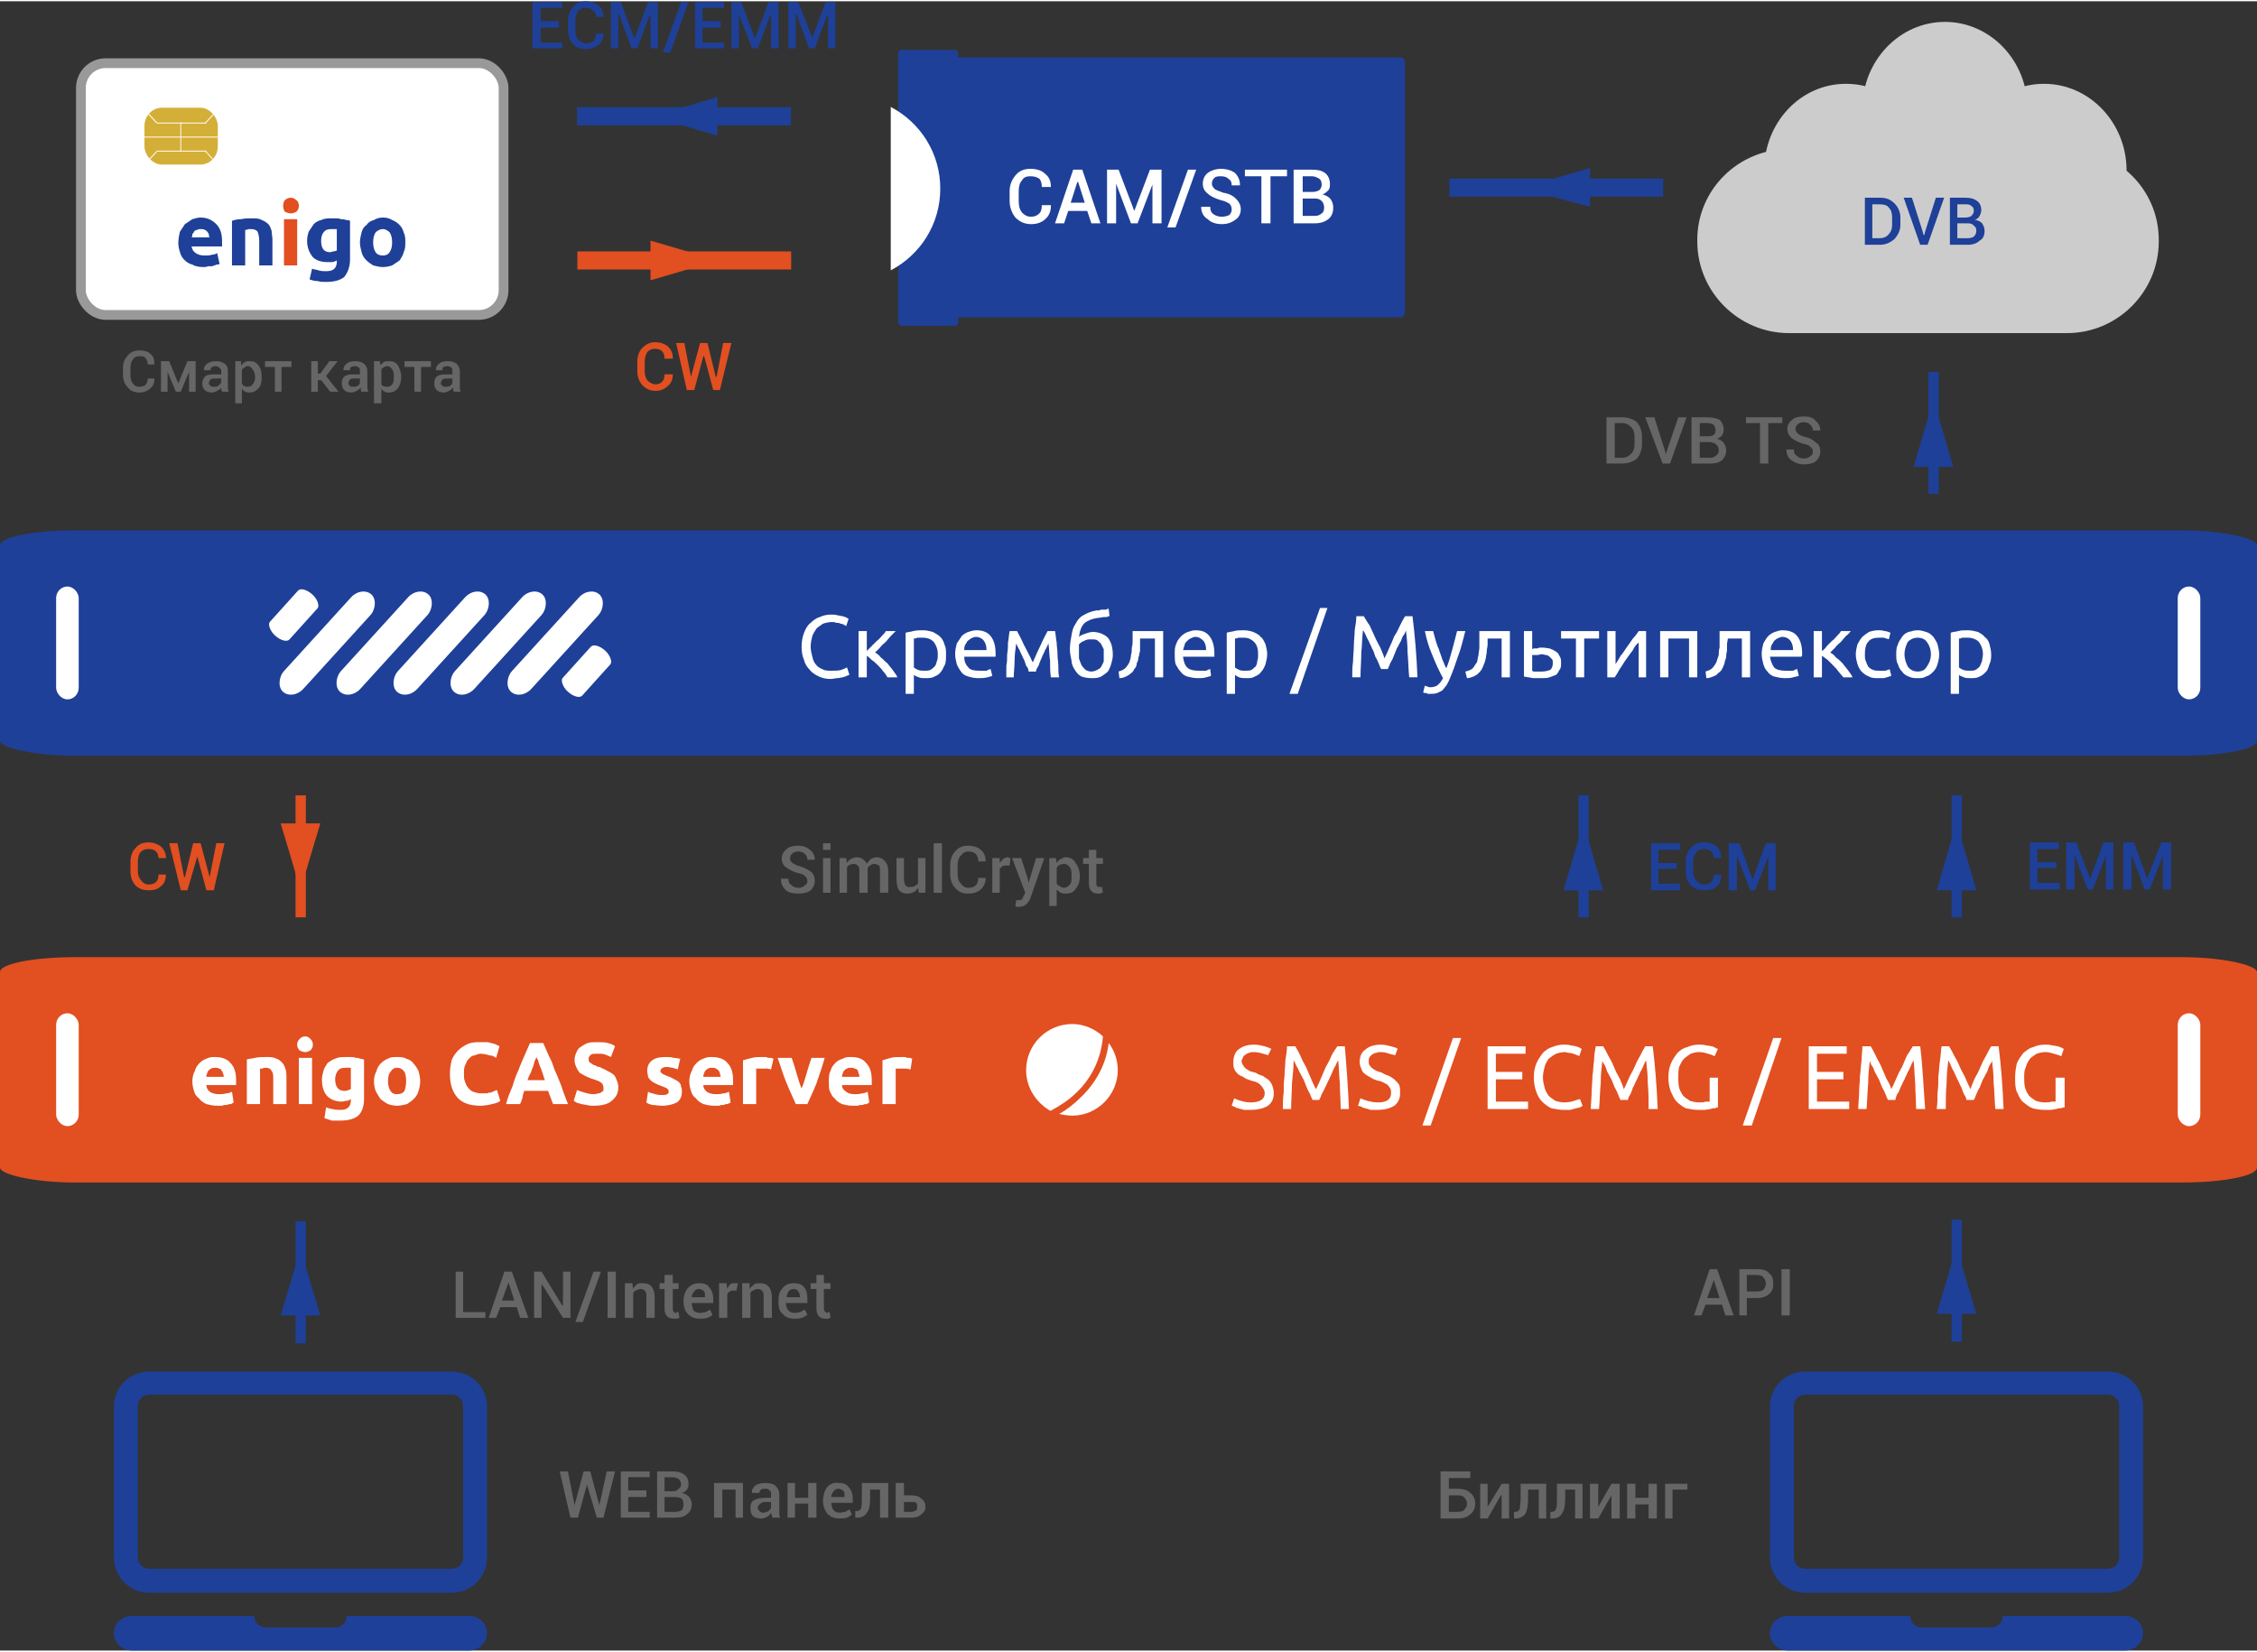<?xml version="1.0" encoding="UTF-8"?>
<!DOCTYPE svg PUBLIC "-//W3C//DTD SVG 1.1//EN" "http://www.w3.org/Graphics/SVG/1.1/DTD/svg11.dtd">
<!-- Creator: CorelDRAW X6 -->
<svg xmlns="http://www.w3.org/2000/svg" xml:space="preserve" width="470px" height="344px" version="1.1" style="shape-rendering:geometricPrecision; text-rendering:geometricPrecision; image-rendering:optimizeQuality; fill-rule:evenodd; clip-rule:evenodd"
viewBox="0 0 2734 1998"
 xmlns:xlink="http://www.w3.org/1999/xlink">
 <rect x="0" y="0" width="2734" height="1998" fill="#333333" stroke="none"/>
 <defs>
  <style type="text/css">
   <![CDATA[
    .str0 {stroke:#999999;stroke-width:11.81}
    .fil0 {fill:#1E4098}
    .fil8 {fill:#CCCCCC}
    .fil7 {fill:#D4AF37}
    .fil1 {fill:#E24F21}
    .fil4 {fill:white}
    .fil6 {fill:#1E4098;fill-rule:nonzero}
    .fil2 {fill:#666666;fill-rule:nonzero}
    .fil5 {fill:#E24F21;fill-rule:nonzero}
    .fil3 {fill:white;fill-rule:nonzero}
   ]]>
  </style>
 </defs>
 <g id="Слой_x0020_1">
  <g id="_376005072">
   <g>
    <polygon class="fil0" points="2370,1509 2382,1550 2394,1590 2370,1590 2346,1590 2358,1550 "/>
    <rect class="fil0" x="2364" y="1476" width="12.512" height="147.784"/>
   </g>
   <g>
    <polygon class="fil0" points="364,1511 376,1552 388,1592 364,1592 340,1592 352,1552 "/>
    <rect class="fil0" x="358" y="1478" width="12.512" height="147.784"/>
   </g>
   <g>
    <polygon class="fil0" points="2342,483 2354,523 2366,564 2342,564 2318,564 2330,523 "/>
    <rect class="fil0" x="2336" y="449" width="12.512" height="147.784"/>
   </g>
   <g>
    <polygon class="fil0" points="1845,226 1885,214 1926,202 1926,226 1926,249 1885,238 "/>
    <rect class="fil0" transform="matrix(-3.47981E-014 0.438 -0.259 -2.05506E-014 2014.67 214.827)" width="49.995" height="999.915"/>
   </g>
   <g>
    <polygon class="fil0" points="788,139 829,128 869,116 869,139 869,163 829,151 "/>
    <rect class="fil0" transform="matrix(-3.47981E-014 0.438 -0.259 -2.05506E-014 958.019 128.414)" width="49.995" height="999.915"/>
   </g>
   <g>
    <polygon class="fil1" points="869,314 829,326 788,338 788,314 788,290 829,302 "/>
    <rect class="fil1" transform="matrix(5.79974E-014 -0.438 0.259 3.42507E-014 699.397 324.962)" width="49.995" height="999.915"/>
   </g>
   <g>
    <polygon class="fil0" points="2370,996 2382,1036 2394,1077 2370,1077 2346,1077 2358,1036 "/>
    <rect class="fil0" x="2364" y="962" width="12.512" height="147.784"/>
   </g>
   <g>
    <polygon class="fil0" points="1918,996 1930,1036 1942,1077 1918,1077 1894,1077 1906,1036 "/>
    <rect class="fil0" x="1912" y="962" width="12.512" height="147.784"/>
   </g>
   <g>
    <polygon class="fil1" points="364,1077 352,1036 340,996 364,996 388,996 376,1036 "/>
    <rect class="fil1" x="358" y="962" width="12.512" height="147.784"/>
   </g>
   <path class="fil2" d="M2086 1579l-20 0 -5 13 -9 0 19 -56 9 0 20 56 -10 0 -4 -13zm-18 -8l15 0 -7 -22 0 0 -8 22z"/>
   <path id="1" class="fil2" d="M2116 1571l0 21 -9 0 0 -56 21 0c7,0 12,1 15,5 4,3 5,7 5,12 0,6 -1,10 -5,13 -3,3 -8,5 -15,5l-12 0zm0 -8l12 0c4,0 7,-1 8,-2 2,-2 3,-5 3,-8 0,-2 -1,-5 -3,-7 -1,-2 -4,-3 -8,-3l-12 0 0 20z"/>
   <polygon id="2" class="fil2" points="2168,1592 2158,1592 2158,1536 2168,1536 "/>
   <polygon class="fil2" points="561,1588 588,1588 588,1595 552,1595 552,1539 561,1539 "/>
   <path id="1" class="fil2" d="M626 1582l-20 0 -5 13 -9 0 19 -56 9 0 20 56 -10 0 -4 -13zm-18 -8l15 0 -7 -22 0 0 -8 22z"/>
   <polygon id="2" class="fil2" points="691,1595 682,1595 657,1555 656,1555 656,1595 647,1595 647,1539 656,1539 681,1580 682,1580 682,1539 691,1539 "/>
   <polygon id="3" class="fil2" points="706,1600 697,1600 719,1539 728,1539 "/>
   <polygon id="4" class="fil2" points="746,1595 736,1595 736,1539 746,1539 "/>
   <path id="5" class="fil2" d="M766 1553l1 7c1,-3 3,-4 5,-6 2,-1 4,-1 7,-1 4,0 8,1 10,4 2,2 4,7 4,12l0 26 -10 0 0 -26c0,-3 0,-5 -2,-7 -1,-1 -3,-2 -5,-2 -2,0 -4,1 -6,2 -1,0 -2,1 -3,3l0 30 -10 0 0 -42 9 0z"/>
   <path id="6" class="fil2" d="M815 1543l0 10 7 0 0 7 -7 0 0 24c0,1 0,3 1,3 0,1 1,2 3,2 0,0 1,-1 1,-1 1,0 1,0 2,0l1 7c-1,0 -2,1 -3,1 -1,0 -2,0 -4,0 -3,0 -6,-1 -8,-3 -2,-2 -3,-5 -3,-9l0 -24 -6 0 0 -7 6 0 0 -10 10 0z"/>
   <path id="7" class="fil2" d="M848 1596c-7,0 -11,-2 -15,-6 -3,-3 -5,-8 -5,-15l0 -1c0,-6 2,-11 5,-15 4,-4 8,-6 14,-6 5,0 10,1 12,5 3,3 5,8 5,14l0 5 -26 0 0 0c0,4 1,6 2,9 2,2 5,3 8,3 3,0 5,-1 7,-1 2,-1 3,-2 5,-3l3 6c-1,2 -4,3 -6,4 -3,1 -6,1 -9,1zm-1 -36c-3,0 -5,1 -6,3 -2,2 -3,4 -3,7l0 0 16 0 0 -1c0,-2 0,-5 -1,-6 -2,-2 -4,-3 -6,-3z"/>
   <path id="8" class="fil2" d="M892 1562l-4 0c-1,0 -3,0 -4,1 -2,1 -2,2 -3,3l0 29 -10 0 0 -42 9 0 1 7c1,-3 2,-4 4,-6 1,-1 3,-1 6,-1 0,0 1,0 1,0 1,0 1,0 2,0l-2 9z"/>
   <path id="9" class="fil2" d="M908 1553l0 7c2,-3 4,-4 6,-6 2,-1 4,-1 7,-1 4,0 7,1 10,4 2,2 4,7 4,12l0 26 -10 0 0 -26c0,-3 0,-5 -2,-7 -1,-1 -3,-2 -5,-2 -3,0 -4,1 -6,2 -1,0 -2,1 -3,3l0 30 -10 0 0 -42 9 0z"/>
   <path id="10" class="fil2" d="M962 1596c-6,0 -11,-2 -14,-6 -4,-3 -5,-8 -5,-15l0 -1c0,-6 1,-11 5,-15 3,-4 8,-6 13,-6 6,0 10,1 13,5 3,3 4,8 4,14l0 5 -26 0 0 0c0,4 1,6 3,9 2,2 4,3 8,3 2,0 5,-1 6,-1 2,-1 4,-2 6,-3l3 6c-2,2 -4,3 -7,4 -2,1 -5,1 -9,1zm-1 -36c-2,0 -4,1 -6,3 -1,2 -2,4 -2,7l0 0 16 0 0 -1c0,-2 -1,-5 -2,-6 -1,-2 -3,-3 -6,-3z"/>
   <path id="11" class="fil2" d="M998 1543l0 10 8 0 0 7 -8 0 0 24c0,1 1,3 1,3 1,1 2,2 3,2 1,0 1,-1 2,-1 0,0 1,0 1,0l1 7c-1,0 -2,1 -3,1 -1,0 -2,0 -3,0 -4,0 -6,-1 -8,-3 -2,-2 -3,-5 -3,-9l0 -24 -7 0 0 -7 7 0 0 -10 9 0z"/>
   <path class="fil2" d="M187 457l0 0c0,5 -1,9 -5,12 -3,3 -8,5 -13,5 -6,0 -11,-2 -14,-6 -4,-4 -6,-9 -6,-15l0 -9c0,-6 2,-11 6,-15 3,-4 8,-6 14,-6 5,0 10,1 13,4 4,3 5,7 5,13l0 0 -8 0c0,-3 -1,-6 -3,-8 -1,-2 -4,-2 -7,-2 -4,0 -6,1 -8,4 -2,2 -3,6 -3,10l0 9c0,4 1,8 3,10 2,3 4,4 8,4 3,0 6,-1 7,-2 2,-2 3,-5 3,-8l8 0z"/>
   <polygon id="1" class="fil2" points="216,463 216,463 227,436 237,436 237,473 229,473 229,449 229,449 219,473 213,473 203,449 203,449 203,473 195,473 195,436 205,436 "/>
   <path id="2" class="fil2" d="M269 473c0,-1 -1,-2 -1,-3 0,0 0,-1 0,-2 -1,2 -3,3 -5,4 -2,1 -4,2 -6,2 -4,0 -7,-1 -9,-3 -2,-2 -3,-5 -3,-8 0,-4 2,-7 4,-9 3,-2 7,-2 12,-2l7 0 0 -4c0,-2 -1,-3 -2,-4 -1,-1 -3,-2 -5,-2 -2,0 -3,1 -4,1 -2,1 -2,3 -2,4l-8 0 0 0c0,-3 1,-6 4,-8 3,-2 6,-3 11,-3 4,0 7,1 10,3 3,2 4,5 4,9l0 17c0,1 0,3 0,4 0,1 1,3 1,4l-8 0zm-10 -6c2,0 4,0 5,-1 2,-1 3,-3 4,-4l0 -5 -7 0c-2,0 -4,0 -6,1 -1,2 -2,3 -2,5 0,1 1,2 2,3 1,1 2,1 4,1z"/>
   <path id="3" class="fil2" d="M317 456c0,5 -1,10 -4,13 -3,3 -6,5 -10,5 -3,0 -4,0 -6,-1 -2,-1 -3,-2 -4,-4l0 18 -8 0 0 -51 7 0 0 5c2,-2 3,-3 5,-4 1,-1 3,-1 5,-1 5,0 8,1 11,5 3,4 4,8 4,14l0 1zm-8 -1c0,-3 -1,-7 -3,-9 -1,-2 -3,-4 -6,-4 -2,0 -3,1 -4,2 -1,0 -2,1 -3,3l0 16c1,2 2,3 3,3 1,1 2,1 4,1 3,0 5,-1 6,-3 2,-2 3,-5 3,-8l0 -1z"/>
   <polygon id="4" class="fil2" points="353,443 341,443 341,473 333,473 333,443 321,443 321,436 353,436 "/>
   <polygon id="5" class="fil2" points="389,459 385,459 385,473 377,473 377,436 385,436 385,451 388,451 399,436 409,436 395,454 410,473 400,473 "/>
   <path id="6" class="fil2" d="M438 473c-1,-1 -1,-2 -1,-3 0,0 0,-1 0,-2 -2,2 -3,3 -5,4 -2,1 -4,2 -6,2 -4,0 -7,-1 -9,-3 -2,-2 -3,-5 -3,-8 0,-4 1,-7 4,-9 3,-2 7,-2 12,-2l6 0 0 -4c0,-2 0,-3 -1,-4 -1,-1 -3,-2 -5,-2 -2,0 -4,1 -5,1 -1,1 -1,3 -1,4l-8 0 0 0c0,-3 1,-6 4,-8 2,-2 6,-3 10,-3 5,0 8,1 11,3 2,2 4,5 4,9l0 17c0,1 0,3 0,4 0,1 1,3 1,4l-8 0zm-10 -6c2,0 3,0 5,-1 2,-1 3,-3 3,-4l0 -5 -6 0c-3,0 -4,0 -6,1 -1,2 -2,3 -2,5 0,1 1,2 2,3 0,1 2,1 4,1z"/>
   <path id="7" class="fil2" d="M486 456c0,5 -2,10 -4,13 -3,3 -6,5 -11,5 -2,0 -4,0 -5,-1 -2,-1 -3,-2 -4,-4l0 18 -9 0 0 -51 7 0 1 5c1,-2 3,-3 4,-4 2,-1 4,-1 6,-1 5,0 8,1 11,5 2,4 4,8 4,14l0 1zm-9 -1c0,-3 0,-7 -2,-9 -1,-2 -3,-4 -6,-4 -2,0 -3,1 -5,2 -1,0 -2,1 -2,3l0 16c0,2 1,3 2,3 2,1 3,1 5,1 3,0 5,-1 6,-3 2,-2 2,-5 2,-8l0 -1z"/>
   <polygon id="8" class="fil2" points="522,443 510,443 510,473 502,473 502,443 490,443 490,436 522,436 "/>
   <path id="9" class="fil2" d="M550 473c-1,-1 -1,-2 -1,-3 0,0 0,-1 0,-2 -2,2 -3,3 -5,4 -2,1 -4,2 -6,2 -4,0 -7,-1 -9,-3 -2,-2 -3,-5 -3,-8 0,-4 1,-7 4,-9 3,-2 7,-2 12,-2l6 0 0 -4c0,-2 0,-3 -1,-4 -1,-1 -3,-2 -5,-2 -2,0 -3,1 -5,1 -1,1 -1,3 -1,4l-8 0 0 0c0,-3 1,-6 4,-8 2,-2 6,-3 10,-3 5,0 8,1 11,3 2,2 4,5 4,9l0 17c0,1 0,3 0,4 0,1 1,3 1,4l-8 0zm-10 -6c2,0 3,0 5,-1 2,-1 3,-3 3,-4l0 -5 -6 0c-2,0 -4,0 -6,1 -1,2 -2,3 -2,5 0,1 1,2 2,3 1,1 2,1 4,1z"/>
   <rect class="fil1" y="1158" width="2734" height="273" rx="91" ry="18"/>
   <path class="fil3" d="M233 1309c0,-5 1,-10 3,-13 1,-4 3,-7 6,-10 2,-2 5,-4 8,-5 4,-2 7,-2 10,-2 8,0 15,2 19,7 5,5 7,12 7,21 0,1 0,2 0,4 0,1 0,2 0,2l-36 0c0,4 2,6 4,8 3,2 7,3 11,3 3,0 6,0 9,-1 3,0 5,-1 7,-2l2 13c-1,1 -2,1 -3,2 -2,0 -3,0 -5,1 -2,0 -4,0 -6,1 -2,0 -4,0 -6,0 -5,0 -9,-1 -13,-2 -4,-2 -7,-4 -9,-7 -3,-2 -5,-5 -6,-9 -1,-3 -2,-7 -2,-11zm38 -6c0,-2 0,-3 -1,-4 0,-2 -1,-3 -2,-4 0,-1 -1,-2 -3,-2 -1,-1 -2,-1 -4,-1 -2,0 -4,0 -5,1 -1,0 -2,1 -3,2 -1,1 -2,2 -2,4 -1,1 -1,2 -1,4l21 0z"/>
   <path id="1" class="fil3" d="M299 1282c2,-1 6,-1 10,-2 4,-1 9,-1 14,-1 4,0 8,0 12,2 3,1 5,3 7,5 2,2 3,5 4,8 1,3 1,7 1,11l0 31 -16 0 0 -29c0,-6 0,-9 -2,-11 -1,-3 -4,-4 -7,-4 -2,0 -3,0 -4,1 -1,0 -2,0 -3,0l0 43 -16 0 0 -54z"/>
   <path id="2" class="fil3" d="M378 1336l-16 0 0 -56 16 0 0 56zm1 -72c0,3 -1,5 -3,7 -2,1 -4,2 -6,2 -3,0 -5,-1 -7,-2 -2,-2 -3,-4 -3,-7 0,-3 1,-5 3,-7 2,-2 4,-3 7,-3 2,0 4,1 6,3 2,2 3,4 3,7z"/>
   <path id="3" class="fil3" d="M406 1306c0,9 4,14 11,14 2,0 3,0 5,-1 1,0 2,-1 3,-1l0 -26c-1,0 -2,0 -3,0 -1,0 -2,0 -3,0 -5,0 -8,1 -10,4 -2,3 -3,6 -3,10zm35 23c0,9 -2,16 -7,21 -5,4 -12,6 -22,6 -3,0 -6,0 -10,0 -3,-1 -6,-2 -9,-3l2 -13c3,1 6,2 8,2 3,1 6,1 10,1 4,0 7,-1 9,-3 2,-2 3,-5 3,-8l0 -2c-2,1 -3,2 -5,2 -2,0 -4,1 -6,1 -8,0 -14,-3 -18,-7 -4,-5 -6,-11 -6,-20 0,-4 1,-7 2,-11 1,-3 3,-6 5,-9 3,-2 6,-4 9,-5 4,-2 8,-2 13,-2 1,0 3,0 5,0 3,0 5,0 7,1 2,0 3,0 5,1 2,0 4,1 5,1l0 47z"/>
   <path id="4" class="fil3" d="M509 1308c0,5 -1,9 -2,12 -1,4 -3,7 -6,10 -2,2 -5,4 -8,6 -4,1 -8,2 -12,2 -4,0 -8,-1 -11,-2 -4,-2 -6,-4 -9,-6 -2,-3 -4,-6 -6,-10 -1,-3 -2,-7 -2,-12 0,-4 1,-8 3,-12 1,-4 3,-7 5,-9 3,-3 6,-5 9,-6 3,-2 7,-2 11,-2 4,0 8,0 11,2 4,1 7,3 9,6 2,2 4,5 6,9 1,4 2,8 2,12zm-17 0c0,-5 -1,-9 -2,-11 -2,-3 -5,-5 -9,-5 -4,0 -6,2 -8,5 -2,2 -3,6 -3,11 0,5 1,9 3,12 2,3 4,4 8,4 4,0 7,-1 9,-4 1,-3 2,-7 2,-12z"/>
   <path id="5" class="fil3" d="M582 1338c-12,0 -22,-3 -28,-10 -6,-7 -9,-16 -9,-29 0,-6 1,-11 2,-16 2,-5 5,-9 8,-12 4,-4 8,-6 12,-8 5,-2 10,-2 15,-2 4,0 6,0 9,0 3,1 5,1 7,2 2,0 3,1 5,2 1,0 2,1 2,1l-4 14c-3,-2 -5,-3 -8,-3 -3,-1 -7,-2 -11,-2 -2,0 -5,1 -7,2 -3,0 -5,2 -7,4 -2,2 -3,4 -4,7 -2,3 -2,7 -2,11 0,3 0,7 1,9 1,3 2,6 4,8 1,2 4,4 6,5 3,1 6,2 10,2 3,0 5,0 7,0 2,-1 3,-1 5,-1 1,-1 3,-1 4,-2 1,0 2,-1 3,-1l4 13c-2,2 -5,3 -10,4 -4,1 -9,2 -14,2z"/>
   <path id="6" class="fil3" d="M670 1336c-1,-2 -2,-5 -3,-8 -1,-2 -2,-5 -3,-8l-29 0c-1,3 -2,6 -2,8 -1,3 -2,6 -3,8l-17 0c2,-8 5,-15 8,-22 2,-7 4,-13 7,-19 2,-6 5,-12 7,-17 2,-5 5,-11 7,-16l16 0c2,5 5,11 7,16 3,5 5,11 7,17 3,6 5,12 8,19 2,7 5,14 8,22l-18 0zm-20 -57c-1,1 -1,3 -2,4 -1,2 -1,4 -2,7 -1,2 -2,5 -3,8 -2,3 -3,6 -4,9l21 0c-1,-3 -2,-6 -3,-9 -1,-3 -2,-6 -3,-8 -1,-3 -2,-5 -2,-7 -1,-1 -2,-3 -2,-4z"/>
   <path id="7" class="fil3" d="M719 1324c3,0 5,-1 6,-1 2,0 3,-1 4,-2 1,0 2,-1 2,-2 0,-1 0,-2 0,-3 0,-2 -1,-5 -3,-6 -2,-2 -6,-3 -12,-5 -2,-1 -5,-2 -7,-3 -2,-1 -5,-3 -7,-4 -1,-2 -3,-4 -4,-7 -1,-2 -2,-5 -2,-8 0,-4 1,-7 2,-9 1,-3 3,-6 5,-7 3,-2 6,-4 9,-5 3,-1 7,-1 11,-1 5,0 10,0 13,1 4,1 7,2 9,4l-5 13c-2,-1 -4,-2 -7,-3 -2,-1 -5,-1 -9,-1 -4,0 -7,0 -8,1 -2,2 -3,3 -3,5 0,2 0,3 1,4 1,1 2,2 3,2 1,1 2,2 4,2 1,1 3,2 5,2 4,2 7,3 10,5 3,1 5,3 7,4 2,2 3,4 4,7 1,2 2,5 2,9 0,7 -3,12 -8,16 -4,4 -12,6 -22,6 -3,0 -6,0 -8,-1 -3,0 -5,-1 -7,-1 -2,-1 -4,-1 -6,-2 -1,-1 -2,-1 -3,-2l4 -13c3,1 5,2 9,3 3,1 7,2 11,2z"/>
   <path id="8" class="fil3" d="M802 1325c3,0 5,0 6,-1 2,-1 2,-2 2,-3 0,-2 -1,-3 -2,-4 -2,-1 -4,-2 -7,-3 -3,-1 -5,-2 -7,-3 -2,-1 -4,-2 -5,-3 -2,-2 -3,-3 -4,-5 0,-2 -1,-5 -1,-7 0,-6 2,-10 6,-13 4,-3 9,-4 16,-4 4,0 7,0 10,1 3,0 6,1 8,1l-3 13c-2,-1 -4,-1 -6,-2 -2,0 -5,-1 -7,-1 -5,0 -8,2 -8,5 0,0 0,1 0,1 1,1 1,1 2,2 0,0 1,1 2,1 1,1 3,1 4,2 4,1 7,3 9,4 2,1 4,2 6,4 1,1 2,3 2,5 1,2 1,4 1,6 0,6 -2,10 -6,13 -4,2 -10,4 -18,4 -5,0 -9,-1 -12,-1 -4,-1 -6,-2 -7,-3l2 -13c3,2 6,2 9,3 3,1 5,1 8,1z"/>
   <path id="9" class="fil3" d="M835 1309c0,-5 1,-10 3,-13 1,-4 3,-7 6,-10 2,-2 5,-4 8,-5 4,-2 7,-2 10,-2 8,0 15,2 19,7 5,5 7,12 7,21 0,1 0,2 0,4 0,1 0,2 0,2l-36 0c0,4 2,6 4,8 3,2 7,3 11,3 3,0 6,0 9,-1 3,0 5,-1 7,-2l2 13c-1,1 -2,1 -4,2 -1,0 -3,0 -4,1 -2,0 -4,0 -6,1 -2,0 -4,0 -6,0 -5,0 -9,-1 -13,-2 -4,-2 -7,-4 -9,-7 -3,-2 -5,-5 -6,-9 -1,-3 -2,-7 -2,-11zm38 -6c0,-2 -1,-3 -1,-4 0,-2 -1,-3 -2,-4 -1,-1 -2,-2 -3,-2 -1,-1 -3,-1 -5,-1 -1,0 -3,0 -4,1 -1,0 -2,1 -3,2 -1,1 -2,2 -2,4 -1,1 -1,2 -1,4l21 0z"/>
   <path id="10" class="fil3" d="M934 1294c-1,0 -3,-1 -5,-1 -2,0 -4,0 -6,0 -1,0 -2,0 -3,0 -2,0 -3,0 -4,0l0 43 -16 0 0 -53c3,-1 7,-2 11,-3 3,-1 8,-1 13,-1 0,0 1,0 3,0 1,0 2,0 3,1 2,0 3,0 4,0 1,0 2,1 3,1l-3 13z"/>
   <path id="11" class="fil3" d="M964 1336c-3,-7 -7,-15 -11,-25 -4,-9 -7,-20 -11,-31l17 0c1,3 2,6 3,9 1,3 2,7 3,10 1,3 2,7 3,10 1,3 2,6 3,8 1,-2 2,-5 3,-8 1,-3 2,-7 3,-10 1,-3 2,-7 3,-10 1,-3 2,-6 3,-9l16 0c-3,11 -7,22 -10,31 -4,10 -8,18 -11,25l-14 0z"/>
   <path id="12" class="fil3" d="M1004 1309c0,-5 0,-10 2,-13 1,-4 3,-7 6,-10 2,-2 5,-4 9,-5 3,-2 6,-2 10,-2 8,0 14,2 18,7 5,5 7,12 7,21 0,1 0,2 0,4 0,1 0,2 0,2l-36 0c0,4 2,6 5,8 2,2 6,3 10,3 3,0 6,0 9,-1 3,0 5,-1 7,-2l2 13c-1,1 -2,1 -3,2 -2,0 -3,0 -5,1 -2,0 -4,0 -6,1 -2,0 -4,0 -6,0 -5,0 -9,-1 -13,-2 -4,-2 -7,-4 -9,-7 -3,-2 -4,-5 -6,-9 -1,-3 -1,-7 -1,-11zm37 -6c0,-2 0,-3 -1,-4 0,-2 -1,-3 -1,-4 -1,-1 -2,-2 -4,-2 -1,-1 -2,-1 -4,-1 -2,0 -4,0 -5,1 -1,0 -2,1 -3,2 -1,1 -2,2 -2,4 -1,1 -1,2 -1,4l21 0z"/>
   <path id="13" class="fil3" d="M1103 1294c-2,0 -3,-1 -5,-1 -2,0 -4,0 -7,0 -1,0 -2,0 -3,0 -2,0 -3,0 -3,0l0 43 -16 0 0 -53c3,-1 6,-2 10,-3 4,-1 8,-1 13,-1 1,0 2,0 3,0 1,0 2,0 4,1 1,0 2,0 3,0 1,0 2,1 3,1l-2 13z"/>
   <path class="fil3" d="M1515 1334c11,0 17,-4 17,-11 0,-3 -1,-5 -2,-6 -1,-2 -2,-3 -4,-5 -1,-1 -3,-2 -5,-3 -3,-1 -5,-1 -7,-2 -3,-1 -6,-2 -8,-4 -3,-1 -5,-2 -7,-4 -1,-1 -3,-3 -4,-6 -1,-2 -1,-5 -1,-8 0,-6 2,-12 6,-15 5,-4 11,-6 19,-6 5,0 9,1 13,2 3,1 6,2 8,3l-4 8c-1,-1 -3,-1 -6,-2 -3,-1 -7,-2 -11,-2 -2,0 -4,0 -6,1 -1,0 -3,1 -4,2 -2,1 -3,2 -3,3 -1,2 -2,3 -2,5 0,2 1,4 2,5 0,1 2,3 3,4 2,1 3,2 5,3 2,1 4,1 7,2 3,2 6,3 9,4 2,2 5,3 7,5 2,2 3,4 4,6 1,3 2,6 2,10 0,6 -2,11 -7,15 -5,3 -12,5 -21,5 -3,0 -6,0 -8,0 -3,-1 -5,-1 -7,-2 -2,0 -3,-1 -5,-2 -1,0 -2,-1 -3,-1l3 -9c2,1 4,2 8,3 3,1 7,2 12,2z"/>
   <path id="1" class="fil3" d="M1590 1331c-1,-2 -2,-4 -3,-7 -1,-2 -3,-5 -4,-8 -1,-3 -3,-7 -4,-10 -2,-3 -3,-6 -5,-9 -1,-3 -3,-6 -4,-8 -1,-3 -2,-4 -3,-6 0,9 -1,18 -2,28 0,10 -1,20 -1,31l-10 0c0,-7 0,-14 1,-20 0,-7 0,-13 1,-20 0,-6 1,-13 1,-19 1,-6 2,-12 2,-17l10 0c2,3 4,7 6,11 2,5 4,9 7,14 2,5 4,9 6,14 2,5 4,9 6,13 2,-4 4,-8 6,-13 2,-5 4,-9 6,-14 3,-5 5,-9 7,-14 2,-4 5,-8 7,-11l9 0c2,24 4,50 5,76l-10 0c0,-11 -1,-21 -1,-31 -1,-10 -1,-19 -2,-28 -1,2 -2,3 -3,6 -1,2 -3,5 -4,8 -1,3 -3,6 -4,9 -2,3 -3,7 -5,10 -1,3 -3,6 -4,8 -1,3 -2,5 -3,7l-8 0z"/>
   <path id="2" class="fil3" d="M1669 1334c11,0 16,-4 16,-11 0,-3 0,-5 -1,-6 -1,-2 -2,-3 -4,-5 -2,-1 -4,-2 -6,-3 -2,-1 -4,-1 -7,-2 -3,-1 -5,-2 -8,-4 -2,-1 -4,-2 -6,-4 -2,-1 -3,-3 -4,-6 -1,-2 -2,-5 -2,-8 0,-6 2,-12 7,-15 4,-4 11,-6 19,-6 4,0 8,1 12,2 4,1 7,2 8,3l-3 8c-2,-1 -4,-1 -7,-2 -3,-1 -6,-2 -10,-2 -3,0 -4,0 -6,1 -2,0 -3,1 -5,2 -1,1 -2,2 -3,3 -1,2 -1,3 -1,5 0,2 0,4 1,5 1,1 2,3 4,4 1,1 3,2 5,3 2,1 4,1 6,2 3,2 6,3 9,4 3,2 5,3 7,5 2,2 4,4 5,6 1,3 1,6 1,10 0,6 -2,11 -7,15 -5,3 -11,5 -20,5 -3,0 -6,0 -9,0 -2,-1 -4,-1 -6,-2 -2,0 -4,-1 -5,-2 -2,0 -3,-1 -4,-1l3 -9c2,1 5,2 8,3 4,1 8,2 13,2z"/>
   <polygon id="3" class="fil3" points="1733,1362 1723,1362 1760,1256 1770,1256 "/>
   <polygon id="4" class="fil3" points="1802,1342 1802,1266 1848,1266 1848,1275 1812,1275 1812,1297 1844,1297 1844,1306 1812,1306 1812,1333 1851,1333 1851,1342 "/>
   <path id="5" class="fil3" d="M1894 1343c-5,0 -10,-1 -15,-2 -4,-2 -8,-5 -11,-8 -3,-3 -6,-8 -7,-12 -2,-5 -3,-11 -3,-17 0,-7 1,-12 3,-17 2,-5 5,-9 8,-13 3,-3 7,-6 11,-7 5,-2 9,-3 14,-3 4,0 6,0 9,1 2,0 5,1 6,1 2,1 4,1 5,2 1,1 2,1 2,1l-3 9c0,0 -1,-1 -2,-1 -2,-1 -3,-1 -5,-2 -1,0 -3,-1 -5,-1 -2,0 -4,-1 -5,-1 -4,0 -8,1 -11,2 -4,2 -6,4 -9,6 -2,3 -4,6 -5,10 -1,4 -2,8 -2,13 0,4 1,8 2,12 1,4 3,7 5,10 2,2 5,4 8,6 3,1 7,2 11,2 5,0 9,-1 12,-2 3,-1 6,-2 7,-2l3 8c-1,1 -1,1 -3,2 -1,0 -3,1 -5,1 -2,1 -4,1 -7,2 -2,0 -5,0 -8,0z"/>
   <path id="6" class="fil3" d="M1963 1331c-1,-2 -2,-4 -3,-7 -1,-2 -2,-5 -4,-8 -1,-3 -3,-7 -4,-10 -2,-3 -3,-6 -5,-9 -1,-3 -2,-6 -3,-8 -2,-3 -3,-4 -3,-6 -1,9 -2,18 -2,28 -1,10 -1,20 -2,31l-10 0c0,-7 1,-14 1,-20 0,-7 1,-13 1,-20 1,-6 1,-13 2,-19 0,-6 1,-12 2,-17l9 0c2,3 4,7 6,11 3,5 5,9 7,14 2,5 4,9 7,14 2,5 4,9 5,13 2,-4 4,-8 6,-13 2,-5 5,-9 7,-14 2,-5 4,-9 7,-14 2,-4 4,-8 6,-11l9 0c3,24 5,50 6,76l-11 0c0,-11 0,-21 -1,-31 0,-10 -1,-19 -2,-28 -1,2 -2,3 -3,6 -1,2 -2,5 -4,8 -1,3 -3,6 -4,9 -2,3 -3,7 -5,10 -1,3 -2,6 -3,8 -2,3 -3,5 -3,7l-9 0z"/>
   <path id="7" class="fil3" d="M2071 1304l10 0 0 36c-1,0 -2,0 -3,1 -2,0 -4,0 -6,1 -2,0 -5,1 -7,1 -3,0 -5,0 -8,0 -5,0 -10,-1 -15,-2 -4,-2 -8,-5 -11,-8 -3,-3 -5,-8 -7,-12 -2,-5 -3,-11 -3,-17 0,-7 1,-12 3,-17 2,-5 5,-9 8,-13 3,-3 7,-6 12,-7 4,-2 9,-3 14,-3 3,0 6,0 9,1 3,0 5,1 7,1 2,1 3,1 4,2 2,1 2,1 3,1l-4 9c-2,-1 -4,-2 -8,-3 -3,-1 -7,-2 -11,-2 -4,0 -7,1 -10,2 -3,2 -6,4 -8,6 -3,3 -4,6 -6,10 -1,4 -1,8 -1,13 0,4 0,8 1,12 1,4 3,7 5,10 2,2 5,4 8,6 3,1 7,2 11,2 3,0 6,0 8,-1 2,0 4,0 5,0l0 -29z"/>
   <polygon id="8" class="fil3" points="2122,1362 2111,1362 2148,1256 2158,1256 "/>
   <polygon id="9" class="fil3" points="2191,1342 2191,1266 2237,1266 2237,1275 2201,1275 2201,1297 2233,1297 2233,1306 2201,1306 2201,1333 2240,1333 2240,1342 "/>
   <path id="10" class="fil3" d="M2287 1331c-1,-2 -2,-4 -3,-7 -1,-2 -2,-5 -4,-8 -1,-3 -3,-7 -4,-10 -2,-3 -3,-6 -5,-9 -1,-3 -2,-6 -4,-8 -1,-3 -2,-4 -2,-6 -1,9 -2,18 -2,28 -1,10 -1,20 -2,31l-10 0c0,-7 1,-14 1,-20 0,-7 1,-13 1,-20 1,-6 1,-13 2,-19 0,-6 1,-12 1,-17l10 0c2,3 4,7 6,11 2,5 5,9 7,14 2,5 4,9 6,14 3,5 5,9 6,13 2,-4 4,-8 6,-13 2,-5 4,-9 7,-14 2,-5 4,-9 6,-14 3,-4 5,-8 7,-11l9 0c3,24 4,50 6,76l-11 0c0,-11 -1,-21 -1,-31 -1,-10 -1,-19 -2,-28 -1,2 -2,3 -3,6 -1,2 -2,5 -4,8 -1,3 -3,6 -4,9 -2,3 -3,7 -5,10 -1,3 -2,6 -4,8 -1,3 -2,5 -2,7l-9 0z"/>
   <path id="11" class="fil3" d="M2382 1331c0,-2 -1,-4 -3,-7 -1,-2 -2,-5 -3,-8 -2,-3 -3,-7 -5,-10 -1,-3 -3,-6 -4,-9 -2,-3 -3,-6 -4,-8 -1,-3 -2,-4 -3,-6 -1,9 -2,18 -2,28 -1,10 -1,20 -1,31l-11 0c1,-7 1,-14 1,-20 1,-7 1,-13 1,-20 1,-6 1,-13 2,-19 1,-6 1,-12 2,-17l9 0c2,3 4,7 6,11 3,5 5,9 7,14 2,5 5,9 7,14 2,5 4,9 6,13 1,-4 3,-8 5,-13 3,-5 5,-9 7,-14 2,-5 4,-9 7,-14 2,-4 4,-8 6,-11l9 0c3,24 5,50 6,76l-10 0c-1,-11 -1,-21 -2,-31 0,-10 -1,-19 -2,-28 0,2 -1,3 -3,6 -1,2 -2,5 -3,8 -2,3 -3,6 -5,9 -1,3 -3,7 -4,10 -2,3 -3,6 -4,8 -1,3 -2,5 -3,7l-9 0z"/>
   <path id="12" class="fil3" d="M2490 1304l11 0 0 36c-1,0 -3,0 -4,1 -2,0 -4,0 -6,1 -2,0 -4,1 -7,1 -3,0 -5,0 -8,0 -5,0 -10,-1 -14,-2 -5,-2 -8,-5 -12,-8 -3,-3 -5,-8 -7,-12 -2,-5 -2,-11 -2,-17 0,-7 1,-12 2,-17 2,-5 5,-9 8,-13 4,-3 7,-6 12,-7 4,-2 9,-3 14,-3 3,0 6,0 9,1 3,0 5,1 7,1 2,1 3,1 5,2 1,1 2,1 2,1l-3 9c-2,-1 -5,-2 -9,-3 -3,-1 -7,-2 -10,-2 -4,0 -8,1 -11,2 -3,2 -6,4 -8,6 -2,3 -4,6 -5,10 -2,4 -2,8 -2,13 0,4 0,8 1,12 1,4 3,7 5,10 2,2 5,4 8,6 3,1 7,2 11,2 3,0 6,0 8,-1 2,0 4,0 5,0l0 -29z"/>
   <rect class="fil4" x="68" y="1226" width="27.34" height="136.7" rx="14" ry="14"/>
   <rect class="fil4" x="2638" y="1226" width="27.34" height="136.7" rx="14" ry="14"/>
   <path class="fil2" d="M1781 1789l-26 0 0 13 11 0c7,0 12,2 15,5 4,3 6,8 6,13 0,5 -2,10 -6,13 -3,3 -8,5 -15,5l-21 0 0 -57 36 0 0 8zm-26 21l0 20 11 0c4,0 7,-1 8,-3 2,-2 3,-4 3,-7 0,-3 -1,-5 -3,-7 -1,-2 -4,-3 -8,-3l-11 0z"/>
   <polygon id="1" class="fil2" points="1819,1796 1828,1796 1828,1838 1819,1838 1819,1810 1818,1810 1802,1838 1793,1838 1793,1796 1802,1796 1802,1824 1802,1824 "/>
   <path id="2" class="fil2" d="M1873 1796l0 42 -9 0 0 -35 -13 0 0 11c0,8 -1,14 -3,18 -3,4 -7,6 -12,6l-2 0 0 -8 1 0c3,0 5,-1 6,-4 0,-2 1,-6 1,-12l0 -18 31 0z"/>
   <path id="3" class="fil2" d="M1917 1796l0 42 -9 0 0 -35 -12 0 0 11c0,8 -1,14 -4,18 -2,4 -6,6 -12,6l-2 0 0 -8 1 0c3,0 5,-1 6,-4 1,-2 1,-6 1,-12l0 -18 31 0z"/>
   <polygon id="4" class="fil2" points="1952,1796 1962,1796 1962,1838 1952,1838 1952,1810 1952,1810 1936,1838 1926,1838 1926,1796 1936,1796 1936,1824 1936,1824 "/>
   <polygon id="5" class="fil2" points="2007,1838 1997,1838 1997,1821 1981,1821 1981,1838 1971,1838 1971,1796 1981,1796 1981,1813 1997,1813 1997,1796 2007,1796 "/>
   <polygon id="6" class="fil2" points="2044,1803 2026,1803 2026,1838 2017,1838 2017,1796 2044,1796 "/>
   <path class="fil2" d="M978 1066c0,-3 -1,-5 -3,-6 -1,-2 -4,-3 -9,-4 -6,-2 -10,-4 -14,-7 -3,-2 -5,-6 -5,-10 0,-5 2,-9 6,-12 3,-3 8,-4 14,-4 6,0 11,2 14,5 4,3 6,7 6,12l0 0 -9 0c0,-3 -1,-5 -3,-7 -2,-2 -5,-3 -8,-3 -3,0 -6,1 -8,3 -1,1 -2,3 -2,6 0,2 1,3 3,5 2,1 5,3 9,4 6,2 10,4 14,7 3,3 4,6 4,11 0,4 -2,8 -5,11 -4,3 -9,4 -15,4 -6,0 -11,-1 -15,-4 -4,-4 -6,-8 -6,-13l0 -1 9 0c0,4 1,6 4,8 2,2 5,3 8,3 4,0 6,-1 8,-3 2,-1 3,-3 3,-5z"/>
   <path id="1" class="fil2" d="M1006 1080l-9 0 0 -42 9 0 0 42zm0 -52l-9 0 0 -8 9 0 0 8z"/>
   <path id="2" class="fil2" d="M1025 1038l1 6c1,-2 3,-4 5,-5 2,-1 4,-2 7,-2 3,0 5,1 7,2 2,2 4,3 5,6 1,-2 3,-4 5,-6 2,-1 4,-2 7,-2 4,0 8,2 10,5 3,3 4,7 4,13l0 25 -10 0 0 -25c0,-3 0,-6 -1,-8 -2,-1 -4,-2 -6,-2 -2,0 -4,1 -5,2 -2,1 -3,2 -3,4 0,1 0,1 0,1 0,1 0,1 0,1l0 27 -10 0 0 -25c0,-3 0,-6 -1,-7 -2,-2 -3,-3 -6,-3 -2,0 -3,1 -5,1 -1,1 -2,2 -3,3l0 31 -9 0 0 -42 8 0z"/>
   <path id="3" class="fil2" d="M1112 1074c-1,2 -3,4 -5,5 -2,1 -4,2 -7,2 -5,0 -8,-1 -11,-4 -2,-3 -3,-8 -3,-14l0 -25 9 0 0 25c0,4 1,7 2,8 1,2 3,2 5,2 2,0 4,0 6,-1 1,-1 3,-2 4,-3l0 -31 9 0 0 42 -8 0 -1 -6z"/>
   <polygon id="4" class="fil2" points="1141,1080 1131,1080 1131,1020 1141,1020 "/>
   <path id="5" class="fil2" d="M1194 1062l0 0c0,6 -2,10 -6,14 -3,3 -9,5 -15,5 -7,0 -12,-2 -16,-7 -4,-4 -6,-10 -6,-17l0 -10c0,-7 2,-13 6,-17 4,-5 9,-7 16,-7 6,0 12,2 15,5 4,3 6,8 6,14l0 0 -9 0c0,-4 -1,-7 -3,-9 -2,-2 -5,-3 -9,-3 -4,0 -7,2 -9,5 -3,3 -4,7 -4,12l0 10c0,5 1,9 4,12 2,3 5,5 9,5 4,0 7,-1 9,-3 2,-2 3,-5 3,-9l9 0z"/>
   <path id="6" class="fil2" d="M1223 1047l-4 0c-2,0 -3,0 -5,1 -1,1 -2,2 -3,3l0 29 -9 0 0 -42 9 0 0 6c1,-2 3,-3 4,-5 2,-1 4,-2 6,-2 1,0 1,1 2,1 0,0 1,0 1,0l-1 9z"/>
   <path id="7" class="fil2" d="M1245 1063l1 5 0 0 9 -30 10 0 -17 49c-1,3 -3,5 -5,7 -2,2 -5,3 -8,3 -1,0 -2,0 -3,0 -1,0 -2,0 -2,-1l1 -7c0,0 0,0 1,0 1,0 1,0 1,0 2,0 3,0 5,-1 1,-2 1,-3 2,-4l2 -4 -16 -42 11 0 8 25z"/>
   <path id="8" class="fil2" d="M1308 1061c0,6 -2,11 -5,14 -2,4 -6,6 -12,6 -2,0 -4,0 -6,-1 -2,-1 -3,-2 -5,-4l0 20 -9 0 0 -58 8 0 1 6c1,-2 3,-4 5,-5 2,-1 4,-2 6,-2 6,0 10,3 12,7 3,4 5,9 5,16l0 1zm-10 -1c0,-4 0,-8 -2,-11 -2,-2 -4,-4 -7,-4 -2,0 -4,1 -5,1 -2,1 -3,2 -4,4l0 19c1,1 2,3 4,3 1,1 3,2 5,2 3,0 5,-2 7,-4 2,-2 2,-5 2,-9l0 -1z"/>
   <path id="9" class="fil2" d="M1328 1028l0 10 8 0 0 7 -8 0 0 23c0,2 0,3 1,4 1,1 2,1 3,1 1,0 1,0 2,0 0,0 1,0 1,0l1 7c-1,0 -2,0 -3,1 -1,0 -2,0 -3,0 -4,0 -6,-1 -8,-3 -2,-2 -3,-5 -3,-10l0 -23 -7 0 0 -7 7 0 0 -10 9 0z"/>
   <path class="fil5" d="M201 1058l0 0c0,6 -2,11 -6,14 -4,4 -9,5 -15,5 -7,0 -12,-2 -16,-6 -4,-5 -6,-10 -6,-17l0 -11c0,-7 2,-13 6,-17 4,-5 9,-7 16,-7 6,0 11,2 15,5 4,4 6,8 6,14l0 0 -9 0c0,-3 -1,-6 -3,-8 -2,-2 -5,-3 -9,-3 -4,0 -7,1 -10,4 -2,3 -3,7 -3,12l0 11c0,4 1,8 4,11 2,3 5,5 9,5 4,0 7,-1 9,-3 2,-2 3,-5 3,-9l9 0z"/>
   <polygon id="1" class="fil5" points="254,1061 254,1061 262,1020 272,1020 259,1077 250,1077 239,1036 239,1036 227,1077 219,1077 205,1020 215,1020 223,1061 224,1061 234,1020 243,1020 "/>
   <polygon class="fil6" points="2491,1050 2468,1050 2468,1068 2495,1068 2495,1076 2459,1076 2459,1019 2494,1019 2494,1027 2468,1027 2468,1043 2491,1043 "/>
   <polygon id="1" class="fil6" points="2532,1063 2532,1063 2548,1019 2560,1019 2560,1076 2551,1076 2551,1035 2551,1035 2535,1076 2529,1076 2513,1034 2513,1034 2513,1076 2503,1076 2503,1019 2515,1019 "/>
   <polygon id="2" class="fil6" points="2601,1063 2601,1063 2618,1019 2630,1019 2630,1076 2620,1076 2620,1035 2620,1035 2604,1076 2598,1076 2582,1034 2582,1034 2582,1076 2572,1076 2572,1019 2585,1019 "/>
   <polygon class="fil6" points="2031,1051 2009,1051 2009,1069 2035,1069 2035,1077 2000,1077 2000,1020 2035,1020 2035,1028 2009,1028 2009,1044 2031,1044 "/>
   <path id="1" class="fil6" d="M2085 1058l0 0c0,6 -2,11 -5,14 -4,4 -9,5 -16,5 -6,0 -12,-2 -16,-6 -4,-5 -6,-10 -6,-17l0 -11c0,-7 2,-13 6,-17 4,-5 9,-7 16,-7 6,0 12,2 16,5 3,4 5,8 5,14l0 0 -9 0c0,-3 -1,-6 -3,-8 -2,-2 -5,-3 -9,-3 -4,0 -7,1 -9,4 -3,3 -4,7 -4,12l0 11c0,4 1,8 4,11 2,3 5,5 9,5 4,0 7,-1 9,-3 2,-2 3,-5 3,-9l9 0z"/>
   <polygon id="2" class="fil6" points="2123,1064 2123,1064 2139,1020 2151,1020 2151,1077 2142,1077 2142,1036 2142,1036 2126,1077 2120,1077 2104,1035 2104,1035 2104,1077 2094,1077 2094,1020 2107,1020 "/>
   <path class="fil2" d="M1946 560l0 -56 19 0c7,0 13,2 18,6 4,5 6,11 6,18l0 8c0,7 -2,13 -6,18 -5,4 -11,6 -18,6l-19 0zm10 -49l0 42 9 0c5,0 8,-2 11,-5 3,-3 4,-7 4,-12l0 -8c0,-5 -1,-9 -4,-12 -3,-3 -6,-5 -11,-5l-9 0z"/>
   <polygon id="1" class="fil2" points="2017,545 2018,549 2018,549 2019,545 2033,504 2043,504 2023,560 2014,560 1993,504 2004,504 "/>
   <path id="2" class="fil2" d="M2049 560l0 -56 19 0c6,0 11,1 15,3 3,3 5,7 5,12 0,3 -1,5 -2,7 -2,2 -4,3 -6,4 3,1 6,2 8,5 2,3 3,6 3,9 0,5 -2,9 -5,12 -4,3 -8,4 -14,4l-23 0zm10 -26l0 19 13 0c3,0 5,-1 7,-3 2,-1 3,-3 3,-6 0,-3 -1,-5 -3,-7 -2,-2 -4,-2 -7,-3l-1 0 -12 0zm0 -7l10 0c3,0 5,0 7,-2 2,-1 2,-3 2,-6 0,-2 -1,-4 -2,-6 -2,-1 -5,-2 -8,-2l-9 0 0 16z"/>
   <polygon id="3" class="fil2" points="2159,511 2142,511 2142,560 2132,560 2132,511 2115,511 2115,504 2159,504 "/>
   <path id="4" class="fil2" d="M2196 546c0,-3 -1,-5 -3,-6 -1,-2 -4,-3 -9,-4 -6,-2 -10,-4 -14,-7 -3,-3 -5,-6 -5,-11 0,-4 2,-8 6,-11 3,-3 8,-4 14,-4 6,0 11,1 14,5 4,3 6,7 6,12l0 0 -9 0c0,-3 -1,-5 -3,-7 -2,-2 -5,-3 -8,-3 -4,0 -6,1 -8,3 -1,1 -2,3 -2,5 0,3 1,4 3,6 1,1 5,3 9,4 6,1 10,4 13,7 4,2 5,6 5,11 0,4 -2,8 -5,11 -4,3 -9,4 -15,4 -6,0 -11,-2 -15,-5 -4,-3 -6,-7 -6,-13l0 0 9 0c0,4 1,6 4,8 2,2 5,3 8,3 3,0 6,-1 8,-3 2,-1 3,-3 3,-5z"/>
   <rect class="fil0" y="641" width="2734" height="273" rx="91" ry="18"/>
   <path class="fil3" d="M1006 821c-5,0 -10,-1 -14,-3 -4,-2 -8,-4 -11,-8 -3,-3 -6,-7 -7,-12 -2,-4 -3,-10 -3,-16 0,-6 1,-12 3,-17 2,-5 4,-9 8,-12 3,-3 7,-6 11,-7 4,-2 9,-3 14,-3 3,0 5,0 8,1 2,0 4,1 6,1 2,1 4,1 5,2 1,1 2,1 2,1l-3 9c-1,-1 -2,-1 -3,-2 -1,0 -2,-1 -4,-1 -1,-1 -3,-1 -5,-1 -2,-1 -4,-1 -5,-1 -4,0 -8,1 -11,2 -3,2 -6,4 -8,6 -2,3 -4,6 -5,9 -1,4 -2,8 -2,13 0,4 1,8 2,12 1,4 2,7 4,9 2,3 5,5 8,6 3,2 7,2 11,2 5,0 9,0 12,-1 3,-1 5,-2 7,-3l3 9c-1,0 -2,1 -3,1 -1,1 -3,1 -5,2 -2,0 -4,1 -7,1 -2,0 -5,1 -8,1z"/>
   <path id="1" class="fil3" d="M1060 789c2,1 5,3 7,6 3,2 5,5 8,7 2,3 5,6 7,9 2,3 4,5 5,8l-12 0c-1,-2 -3,-5 -5,-7 -2,-3 -4,-5 -7,-8 -2,-2 -4,-4 -7,-6 -2,-2 -4,-4 -6,-5l0 26 -10 0 0 -56 10 0 0 24c1,-1 3,-3 6,-6 2,-2 4,-4 6,-6 3,-2 5,-5 7,-7 2,-2 3,-3 4,-5l12 0c-2,2 -4,4 -6,6 -2,2 -4,5 -6,7 -2,2 -5,4 -7,7 -2,2 -4,4 -6,6z"/>
   <path id="2" class="fil3" d="M1136 791c0,-6 -2,-11 -5,-15 -3,-3 -7,-5 -13,-5 -3,0 -5,0 -7,0 -1,1 -3,1 -4,1l0 35c1,1 3,2 5,3 3,1 5,1 8,1 3,0 5,0 7,-1 2,-1 4,-3 5,-4 2,-2 2,-4 3,-7 1,-2 1,-5 1,-8zm10 0c0,4 0,8 -1,12 -2,3 -3,7 -5,9 -2,3 -5,5 -8,6 -3,2 -7,2 -11,2 -3,0 -6,0 -8,-1 -3,-1 -5,-2 -6,-3l0 23 -10 0 0 -74c3,-1 6,-1 9,-2 4,-1 8,-1 12,-1 5,0 8,1 12,2 3,2 6,3 9,6 2,2 4,5 5,9 2,4 2,8 2,12z"/>
   <path id="3" class="fil3" d="M1157 791c0,-5 1,-9 2,-13 2,-3 4,-6 6,-9 2,-2 5,-4 8,-5 3,-1 6,-2 10,-2 7,0 13,2 17,7 4,5 6,12 6,21 0,1 0,1 0,2 0,1 0,1 0,2l-38 0c0,6 2,10 5,13 2,3 7,4 13,4 4,0 7,0 9,0 2,-1 4,-2 5,-2l2 8c-1,1 -3,1 -6,2 -4,1 -7,1 -11,1 -5,0 -9,-1 -12,-2 -4,-1 -7,-3 -9,-6 -2,-3 -4,-6 -5,-9 -1,-4 -2,-8 -2,-12zm38 -5c0,-5 -1,-8 -3,-11 -2,-3 -6,-5 -10,-5 -2,0 -4,1 -6,2 -1,1 -3,2 -4,3 -1,2 -2,3 -3,5 -1,2 -1,4 -1,6l27 0z"/>
   <path id="4" class="fil3" d="M1231 778c-1,7 -2,14 -2,21 0,7 -1,14 -1,20l-9 0c0,-4 0,-9 0,-14 1,-4 1,-9 1,-14 1,-5 1,-10 1,-14 1,-5 1,-9 2,-14l9 0c2,4 5,9 8,16 3,6 7,13 11,22 4,-9 7,-16 10,-22 3,-7 6,-12 8,-16l9 0c1,5 1,9 2,14 0,4 1,9 1,14 0,5 1,10 1,14 0,5 0,10 1,14l-10 0c-1,-6 -1,-13 -1,-20 -1,-7 -1,-14 -2,-21 -1,2 -2,5 -4,8 -1,3 -3,6 -4,9 -2,4 -3,7 -4,10 -2,3 -3,5 -3,7l-9 0c0,-2 -1,-5 -3,-7 -1,-3 -2,-7 -4,-10 -1,-3 -3,-6 -4,-9 -2,-3 -3,-6 -4,-8z"/>
   <path id="5" class="fil3" d="M1307 770c2,-2 5,-3 8,-4 3,-1 6,-2 9,-2 7,0 14,3 18,7 4,5 6,12 6,21 0,4 -1,7 -2,11 -1,3 -2,6 -4,9 -2,2 -5,4 -8,6 -4,2 -7,2 -12,2 -5,0 -9,-1 -12,-2 -4,-2 -6,-5 -8,-8 -2,-3 -4,-7 -4,-11 -1,-5 -2,-9 -2,-14 0,-6 1,-12 2,-17 1,-6 2,-10 5,-14 2,-4 5,-8 9,-10 5,-3 10,-5 16,-6 2,0 4,0 6,-1 1,0 2,0 3,0 1,0 2,0 3,0 1,-1 2,-1 3,-1l1 9c0,0 -1,0 -1,0 -1,0 -1,0 -2,1 -1,0 -3,0 -4,0 -2,0 -4,1 -7,1 -7,1 -12,3 -16,6 -4,4 -6,9 -7,17zm0 17c0,3 0,6 0,9 1,3 2,6 3,8 1,2 3,4 5,6 2,1 4,2 7,2 3,0 5,-1 7,-2 2,-1 4,-2 5,-4 1,-2 2,-4 3,-6 0,-3 0,-5 0,-8 0,-3 0,-5 0,-7 -1,-2 -2,-4 -3,-6 -1,-2 -3,-3 -5,-5 -2,-1 -4,-1 -7,-1 -3,0 -6,0 -9,2 -3,1 -5,3 -6,4 0,1 0,2 0,4 0,1 0,3 0,4z"/>
   <path id="6" class="fil3" d="M1381 772c0,2 0,5 0,7 0,3 0,6 0,8 -1,3 -1,6 -2,8 0,3 -1,5 -2,7 0,3 -1,5 -3,7 -1,2 -2,4 -4,5 -2,2 -4,3 -6,4 -2,1 -5,2 -8,2l-1 -8c3,-1 6,-2 8,-4 2,-2 4,-5 5,-7 1,-3 2,-6 2,-9 1,-3 1,-6 1,-9 1,-3 1,-7 1,-10 0,-4 0,-7 0,-10l37 0 0 56 -10 0 0 -47 -18 0z"/>
   <path id="7" class="fil3" d="M1423 791c0,-5 0,-9 2,-13 1,-3 3,-6 6,-9 2,-2 5,-4 8,-5 3,-1 6,-2 9,-2 8,0 13,2 17,7 4,5 6,12 6,21 0,1 0,1 0,2 0,1 0,1 0,2l-38 0c1,6 2,10 5,13 3,3 8,4 14,4 3,0 6,0 9,0 2,-1 4,-2 5,-2l1 8c-1,1 -3,1 -6,2 -3,1 -6,1 -10,1 -5,0 -9,-1 -13,-2 -3,-1 -6,-3 -8,-6 -3,-3 -4,-6 -6,-9 -1,-4 -1,-8 -1,-12zm38 -5c0,-5 -1,-8 -3,-11 -3,-3 -6,-5 -10,-5 -2,0 -4,1 -6,2 -2,1 -3,2 -4,3 -2,2 -3,3 -3,5 -1,2 -1,4 -2,6l28 0z"/>
   <path id="8" class="fil3" d="M1524 791c0,-6 -1,-11 -5,-15 -3,-3 -7,-5 -12,-5 -3,0 -6,0 -7,0 -2,1 -3,1 -4,1l0 35c1,1 3,2 5,3 2,1 5,1 7,1 3,0 6,0 8,-1 2,-1 3,-3 5,-4 1,-2 2,-4 2,-7 1,-2 1,-5 1,-8zm11 0c0,4 -1,8 -2,12 -1,3 -3,7 -5,9 -2,3 -5,5 -8,6 -3,2 -6,2 -10,2 -4,0 -6,0 -9,-1 -2,-1 -4,-2 -5,-3l0 23 -10 0 0 -74c2,-1 5,-1 9,-2 3,-1 7,-1 12,-1 4,0 8,1 11,2 4,2 7,3 9,6 3,2 4,5 6,9 1,4 2,8 2,12z"/>
   <polygon id="9" class="fil3" points="1572,839 1562,839 1599,735 1608,735 "/>
   <path id="10" class="fil3" d="M1673 809c-1,-2 -2,-4 -3,-7 -1,-2 -2,-5 -4,-8 -1,-3 -2,-7 -4,-10 -1,-3 -3,-6 -4,-9 -2,-3 -3,-6 -4,-8 -1,-2 -2,-4 -3,-5 -1,8 -1,17 -2,27 0,10 -1,20 -1,30l-10 0c0,-6 0,-13 1,-19 0,-7 1,-13 1,-20 0,-6 1,-12 1,-18 1,-6 2,-12 2,-17l9 0c2,3 4,7 7,11 2,4 4,9 6,13 2,5 5,10 7,14 2,5 4,9 5,13 2,-4 4,-8 6,-13 2,-4 4,-9 6,-14 3,-4 5,-9 7,-13 2,-4 4,-8 6,-11l9 0c3,24 5,48 6,74l-10 0c-1,-10 -1,-20 -2,-30 0,-10 -1,-19 -2,-27 0,1 -1,3 -2,5 -2,2 -3,5 -4,8 -2,3 -3,6 -5,9 -1,3 -3,7 -4,10 -1,3 -3,6 -4,8 -1,3 -2,5 -3,7l-8 0z"/>
   <path id="11" class="fil3" d="M1726 829c1,1 2,1 3,1 1,1 2,1 4,1 3,0 7,-1 9,-3 2,-2 4,-4 6,-8 -5,-9 -9,-18 -13,-28 -4,-9 -7,-19 -9,-29l10 0c1,4 2,7 3,11 1,3 2,7 4,11 1,4 3,8 4,12 2,4 3,8 5,11 3,-7 5,-15 7,-22 2,-7 4,-15 6,-23l10 0c-3,11 -5,21 -9,31 -3,9 -6,18 -10,27 -1,3 -3,6 -4,8 -2,2 -3,4 -5,6 -2,1 -4,2 -6,3 -3,1 -5,1 -8,1 -1,0 -2,0 -3,0 -1,0 -1,0 -2,-1 -1,0 -2,0 -3,0 0,0 -1,-1 -1,-1l2 -8z"/>
   <path id="12" class="fil3" d="M1802 772c0,2 0,5 0,7 0,3 -1,6 -1,8 0,3 -1,6 -1,8 -1,3 -1,5 -2,7 -1,3 -2,5 -3,7 -1,2 -3,4 -4,5 -2,2 -4,3 -6,4 -3,1 -5,2 -8,2l-2 -8c4,-1 7,-2 9,-4 2,-2 3,-5 5,-7 1,-3 1,-6 2,-9 0,-3 1,-6 1,-9 0,-3 0,-7 0,-10 0,-4 0,-7 0,-10l37 0 0 56 -10 0 0 -47 -17 0z"/>
   <path id="13" class="fil3" d="M1868 812c4,0 7,-1 10,-2 2,-2 3,-5 3,-8 0,-2 0,-4 -1,-5 -1,-1 -2,-2 -3,-3 -1,-1 -3,-2 -4,-2 -2,0 -4,-1 -5,-1 -2,0 -4,1 -6,1 -2,0 -4,0 -6,0l0 19c1,1 2,1 2,1 1,0 2,0 3,0 1,0 2,0 3,0 2,0 3,0 4,0zm-22 6l0 -55 10 0 0 22c1,-1 2,-1 3,-1 1,0 2,0 3,0 1,0 2,-1 3,-1 2,0 3,0 4,0 3,0 6,1 8,1 3,1 5,2 8,4 2,1 3,3 4,5 2,3 2,5 2,9 0,3 0,6 -2,8 -1,2 -2,4 -4,6 -3,1 -5,2 -8,3 -3,1 -6,1 -10,1 -4,0 -7,0 -10,0 -4,-1 -7,-1 -11,-2z"/>
   <polygon id="14" class="fil3" points="1937,763 1937,772 1919,772 1919,819 1909,819 1909,772 1891,772 1891,763 "/>
   <path id="15" class="fil3" d="M1994 763l0 56 -9 0 0 -42c-3,2 -5,5 -7,9 -3,4 -6,8 -8,11 -3,4 -5,8 -8,12 -2,4 -4,7 -6,10l-9 0 0 -56 10 0 0 40c2,-3 4,-6 6,-10 3,-3 5,-7 8,-11 2,-3 5,-7 7,-10 3,-3 5,-6 7,-9l9 0z"/>
   <polygon id="16" class="fil3" points="2056,819 2046,819 2046,772 2021,772 2021,819 2011,819 2011,763 2056,763 "/>
   <path id="17" class="fil3" d="M2093 772c0,2 -1,5 -1,7 0,3 0,6 0,8 -1,3 -1,6 -1,8 -1,3 -2,5 -2,7 -1,3 -2,5 -3,7 -1,2 -3,4 -5,5 -1,2 -3,3 -6,4 -2,1 -5,2 -8,2l-1 -8c3,-1 6,-2 8,-4 2,-2 4,-5 5,-7 1,-3 2,-6 3,-9 0,-3 0,-6 1,-9 0,-3 0,-7 0,-10 0,-4 0,-7 0,-10l37 0 0 56 -10 0 0 -47 -17 0z"/>
   <path id="18" class="fil3" d="M2134 791c0,-5 1,-9 2,-13 2,-3 3,-6 6,-9 2,-2 5,-4 8,-5 3,-1 6,-2 9,-2 8,0 14,2 18,7 4,5 6,12 6,21 0,1 0,1 0,2 0,1 0,1 -1,2l-38 0c1,6 3,10 5,13 3,3 8,4 14,4 4,0 7,0 9,0 2,-1 4,-2 5,-2l2 8c-1,1 -4,1 -7,2 -3,1 -6,1 -10,1 -5,0 -9,-1 -13,-2 -3,-1 -6,-3 -8,-6 -3,-3 -4,-6 -5,-9 -1,-4 -2,-8 -2,-12zm38 -5c0,-5 -1,-8 -3,-11 -2,-3 -6,-5 -10,-5 -2,0 -4,1 -6,2 -2,1 -3,2 -4,3 -1,2 -2,3 -3,5 -1,2 -1,4 -1,6l27 0z"/>
   <path id="19" class="fil3" d="M2217 789c2,1 5,3 7,6 3,2 6,5 8,7 2,3 5,6 7,9 2,3 4,5 5,8l-11 0c-2,-2 -4,-5 -6,-7 -2,-3 -4,-5 -7,-8 -2,-2 -4,-4 -6,-6 -3,-2 -5,-4 -7,-5l0 26 -10 0 0 -56 10 0 0 24c2,-1 4,-3 6,-6 2,-2 4,-4 6,-6 3,-2 5,-5 7,-7 2,-2 3,-3 4,-5l12 0c-2,2 -3,4 -6,6 -2,2 -4,5 -6,7 -2,2 -5,4 -7,7 -2,2 -4,4 -6,6z"/>
   <path id="20" class="fil3" d="M2276 820c-5,0 -9,0 -12,-2 -3,-1 -6,-3 -9,-6 -2,-2 -4,-6 -5,-9 -1,-4 -2,-7 -2,-12 0,-4 1,-8 2,-12 2,-3 3,-6 6,-9 2,-2 5,-4 8,-6 3,-1 7,-2 11,-2 3,0 5,0 8,1 2,0 5,1 7,2l-2 8c-2,-1 -4,-1 -6,-2 -2,0 -4,0 -6,0 -5,0 -10,1 -13,5 -3,3 -4,9 -4,15 0,3 0,6 1,8 1,3 2,5 3,7 2,2 3,3 6,4 2,1 5,1 8,1 3,0 5,0 7,0 2,-1 4,-1 5,-2l2 8c-1,1 -2,1 -3,1 -1,1 -2,1 -3,1 -2,1 -3,1 -5,1 -1,0 -3,0 -4,0z"/>
   <path id="21" class="fil3" d="M2349 791c0,5 -1,9 -2,12 -1,4 -3,7 -5,9 -3,3 -5,5 -9,6 -3,2 -6,2 -10,2 -4,0 -7,0 -11,-2 -3,-1 -6,-3 -8,-6 -2,-2 -4,-5 -5,-9 -2,-3 -2,-7 -2,-12 0,-4 0,-8 2,-12 1,-3 3,-6 5,-9 2,-3 5,-5 8,-6 4,-1 7,-2 11,-2 4,0 7,1 10,2 4,1 6,3 9,6 2,3 4,6 5,9 1,4 2,8 2,12zm-10 0c0,-6 -2,-11 -5,-15 -2,-3 -6,-5 -11,-5 -5,0 -9,2 -12,5 -2,4 -4,9 -4,15 0,6 2,11 4,15 3,4 7,6 12,6 5,0 9,-2 11,-6 3,-4 5,-9 5,-15z"/>
   <path id="22" class="fil3" d="M2402 791c0,-6 -2,-11 -5,-15 -3,-3 -8,-5 -13,-5 -3,0 -5,0 -7,0 -2,1 -3,1 -4,1l0 35c1,1 3,2 5,3 3,1 5,1 8,1 3,0 5,0 7,-1 2,-1 4,-3 5,-4 1,-2 2,-4 3,-7 0,-2 1,-5 1,-8zm10 0c0,4 0,8 -2,12 -1,3 -2,7 -4,9 -3,3 -5,5 -8,6 -3,2 -7,2 -11,2 -3,0 -6,0 -8,-1 -3,-1 -5,-2 -6,-3l0 23 -10 0 0 -74c2,-1 5,-1 9,-2 3,-1 7,-1 12,-1 4,0 8,1 12,2 3,2 6,3 8,6 3,2 5,5 6,9 1,4 2,8 2,12z"/>
   <rect class="fil4" transform="matrix(1.178 1.072 -1.072 1.178 714.343 707.933)" width="19.998" height="99.992" rx="12" ry="12"/>
   <rect class="fil4" transform="matrix(1.184 1.066 -0.45 0.499 366.469 707.938)" width="19.998" height="99.992" rx="12" ry="12"/>
   <rect class="fil4" transform="matrix(1.184 1.066 -0.45 0.499 721.119 775.929)" width="19.998" height="99.992" rx="12" ry="12"/>
   <rect class="fil4" transform="matrix(1.178 1.072 -1.072 1.178 645.297 707.933)" width="19.998" height="99.992" rx="12" ry="12"/>
   <rect class="fil4" transform="matrix(1.178 1.072 -1.072 1.178 576.251 707.933)" width="19.998" height="99.992" rx="12" ry="12"/>
   <rect class="fil4" transform="matrix(1.178 1.072 -1.072 1.178 507.206 707.933)" width="19.998" height="99.992" rx="12" ry="12"/>
   <rect class="fil4" transform="matrix(1.178 1.072 -1.072 1.178 438.16 707.933)" width="19.998" height="99.992" rx="12" ry="12"/>
   <rect class="fil4" x="68" y="709" width="27.34" height="136.7" rx="14" ry="14"/>
   <rect class="fil4" x="2638" y="709" width="27.34" height="136.7" rx="14" ry="14"/>
   <path class="fil5" d="M815 452l0 0c0,6 -2,11 -6,14 -4,4 -9,6 -15,6 -7,0 -12,-3 -16,-7 -4,-5 -6,-10 -6,-17l0 -11c0,-7 2,-13 6,-17 4,-4 9,-7 15,-7 7,0 12,2 16,5 4,4 6,8 6,14l0 1 -10 0c0,-4 -1,-7 -3,-9 -2,-2 -5,-3 -9,-3 -3,0 -6,1 -9,4 -2,4 -3,7 -3,12l0 11c0,5 1,8 3,11 3,3 6,5 10,5 4,0 6,-1 8,-3 2,-2 3,-5 3,-9l10 0z"/>
   <polygon id="1" class="fil5" points="867,455 868,455 876,414 886,414 872,471 864,471 853,430 852,430 841,471 832,471 819,414 829,414 837,455 837,455 848,414 857,414 "/>
   <polygon class="fil6" points="677,32 655,32 655,50 681,50 681,57 645,57 645,1 681,1 681,8 655,8 655,24 677,24 "/>
   <path id="1" class="fil6" d="M731 39l0 0c0,6 -2,10 -6,14 -4,3 -9,5 -15,5 -7,0 -12,-2 -16,-6 -4,-5 -6,-11 -6,-18l0 -10c0,-7 2,-13 6,-17 4,-5 9,-7 15,-7 7,0 12,2 16,5 4,3 6,8 6,14l0 0 -9 0c0,-4 -1,-6 -4,-8 -2,-2 -5,-3 -9,-3 -3,0 -6,1 -9,4 -2,3 -3,7 -3,12l0 10c0,5 1,9 3,12 3,3 6,5 10,5 4,0 7,-1 9,-3 2,-2 3,-5 3,-9l9 0z"/>
   <polygon id="2" class="fil6" points="768,44 769,44 785,1 797,1 797,57 788,57 788,17 787,17 772,57 765,57 750,16 749,16 749,57 740,57 740,1 752,1 "/>
   <polygon id="3" class="fil6" points="812,62 803,62 825,1 834,1 "/>
   <polygon id="4" class="fil6" points="873,32 851,32 851,50 877,50 877,57 842,57 842,1 877,1 877,8 851,8 851,24 873,24 "/>
   <polygon id="5" class="fil6" points="914,44 915,44 931,1 943,1 943,57 934,57 934,17 933,17 918,57 911,57 895,16 895,16 895,57 886,57 886,1 898,1 "/>
   <polygon id="6" class="fil6" points="984,44 984,44 1000,1 1012,1 1012,57 1003,57 1003,17 1002,17 987,57 980,57 965,16 964,16 964,57 955,57 955,1 967,1 "/>
   <rect class="fil4 str0" x="98" y="75" width="512" height="305" rx="30" ry="30"/>
   <rect class="fil7" x="175" y="129" width="88.853" height="68.845" rx="21" ry="22"/>
   <rect class="fil4" x="190" y="181" width="59.83" height="1.067"/>
   <rect class="fil4" x="175" y="164" width="88.853" height="1.067"/>
   <rect class="fil4" x="190" y="147" width="59.83" height="1.067"/>
   <rect class="fil4" transform="matrix(3.36202E-014 -0.754 1.269 1.9971E-014 218.473 182.361)" width="47.131" height="0.781"/>
   <rect class="fil4" transform="matrix(0.204 -0.22 0.962 1.036 248.484 147.037)" width="47.131" height="0.781"/>
   <rect class="fil4" transform="matrix(-0.214 -0.23 1.008 -1.086 189.561 147.796)" width="47.131" height="0.781"/>
   <rect class="fil4" transform="matrix(-0.19 -0.205 0.897 -0.966 257.517 191.798)" width="47.131" height="0.781"/>
   <rect class="fil4" transform="matrix(0.199 -0.215 0.939 1.011 180.29 191.473)" width="47.131" height="0.781"/>
   <path class="fil5" d="M360 320l-16 0 0 -56 16 0 0 56zm2 -72c0,3 -1,5 -3,7 -2,1 -4,2 -7,2 -2,0 -5,-1 -7,-2 -1,-2 -2,-4 -2,-7 0,-3 1,-6 2,-7 2,-2 5,-3 7,-3 3,0 5,1 7,3 2,1 3,4 3,7z"/>
   <path id="1" class="fil6" d="M216 293c0,-5 1,-10 2,-14 2,-3 4,-6 6,-9 3,-2 6,-4 9,-6 3,-1 7,-2 10,-2 8,0 14,3 19,8 5,5 7,12 7,21 0,1 0,2 0,3 0,1 0,2 0,3l-37 0c1,4 2,6 5,8 3,2 6,3 11,3 3,0 6,0 9,-1 2,0 5,-1 6,-2l3 13c-1,1 -2,1 -4,1 -1,1 -3,1 -5,2 -1,0 -3,0 -5,0 -2,1 -4,1 -6,1 -5,0 -10,-1 -13,-3 -4,-1 -7,-3 -10,-6 -2,-2 -4,-5 -5,-9 -1,-3 -2,-7 -2,-11zm38 -7c-1,-1 -1,-2 -1,-4 -1,-1 -1,-2 -2,-3 -1,-1 -2,-2 -3,-2 -1,-1 -3,-1 -5,-1 -2,0 -3,0 -4,1 -2,0 -3,1 -4,2 0,1 -1,2 -2,3 0,2 0,3 -1,4l22 0z"/>
   <path id="2" class="fil6" d="M281 266c3,-1 6,-2 11,-2 4,-1 8,-1 13,-1 5,0 9,0 12,2 3,1 6,3 8,5 2,2 3,5 4,8 0,3 1,7 1,10l0 32 -16 0 0 -30c0,-5 -1,-8 -2,-11 -2,-2 -4,-3 -8,-3 -1,0 -2,0 -3,0 -2,1 -3,1 -4,1l0 43 -16 0 0 -54z"/>
   <path id="3" class="fil6" d="M389 290c0,9 3,14 11,14 1,0 3,-1 4,-1 2,0 3,-1 4,-1l0 -26c-1,0 -2,0 -3,0 -1,0 -2,0 -4,0 -4,0 -7,1 -9,4 -2,2 -3,6 -3,10zm35 23c0,9 -3,16 -7,21 -5,4 -12,6 -22,6 -3,0 -7,0 -10,-1 -4,0 -7,-1 -10,-2l3 -13c3,1 5,1 8,2 3,1 6,1 9,1 5,0 8,-1 10,-3 2,-2 3,-5 3,-8l0 -2c-2,1 -4,2 -6,2 -1,0 -3,0 -5,0 -8,0 -14,-2 -18,-6 -4,-5 -7,-11 -7,-20 0,-4 1,-8 2,-11 2,-3 4,-6 6,-9 2,-2 5,-4 9,-5 4,-2 8,-2 12,-2 2,0 4,0 6,0 2,0 4,0 6,1 2,0 4,0 6,1 2,0 3,0 5,1l0 47z"/>
   <path id="4" class="fil6" d="M491 292c0,4 0,8 -2,12 -1,4 -3,7 -5,10 -3,2 -6,4 -9,6 -3,1 -7,2 -11,2 -4,0 -8,-1 -12,-2 -3,-2 -6,-4 -8,-6 -3,-3 -5,-6 -6,-10 -1,-4 -2,-8 -2,-12 0,-4 1,-8 2,-12 1,-4 3,-7 6,-9 2,-3 5,-5 9,-6 3,-2 7,-3 11,-3 4,0 8,1 11,3 3,1 6,3 9,6 2,2 4,5 5,9 2,4 2,8 2,12zm-16 0c0,-5 -1,-9 -3,-12 -2,-2 -5,-4 -8,-4 -4,0 -7,2 -9,4 -2,3 -3,7 -3,12 0,5 1,9 3,12 2,3 5,4 9,4 3,0 6,-1 8,-4 2,-3 3,-7 3,-12z"/>
   <rect class="fil0" x="1155" y="68" width="547" height="315" rx="6" ry="6"/>
   <rect class="fil0" x="1088" y="59" width="72.655" height="334.215" rx="4" ry="4"/>
   <path class="fil4" d="M1079 128c36,19 60,56 60,99 0,43 -24,80 -60,99l0 -198z"/>
   <path class="fil3" d="M1273 247l0 1c0,6 -2,12 -7,16 -4,4 -10,6 -17,6 -8,0 -14,-3 -19,-8 -4,-5 -7,-12 -7,-20l0 -12c0,-8 3,-14 7,-19 5,-6 11,-8 18,-8 8,0 14,2 18,6 5,4 7,9 7,16l0 0 -11 0c0,-4 -1,-8 -3,-10 -3,-2 -6,-3 -11,-3 -4,0 -8,1 -10,5 -3,3 -4,8 -4,13l0 12c0,6 1,10 4,14 3,3 6,5 11,5 4,0 7,-1 10,-4 2,-2 3,-5 3,-10l11 0z"/>
   <path id="1" class="fil3" d="M1317 254l-23 0 -5 15 -11 0 22 -65 11 0 22 65 -11 0 -5 -15zm-20 -10l17 0 -8 -25 -1 0 -8 25z"/>
   <polygon id="2" class="fil3" points="1374,254 1374,254 1393,204 1407,204 1407,269 1396,269 1396,222 1396,222 1378,269 1370,269 1352,221 1352,221 1352,269 1341,269 1341,204 1355,204 "/>
   <polygon id="3" class="fil3" points="1424,274 1414,274 1439,204 1449,204 "/>
   <path id="4" class="fil3" d="M1492 252c0,-3 -1,-5 -3,-7 -2,-1 -5,-3 -10,-4 -7,-2 -13,-5 -16,-8 -4,-3 -6,-7 -6,-12 0,-5 2,-10 6,-13 4,-3 10,-5 16,-5 7,0 13,2 17,5 4,4 6,9 6,14l0 1 -10 0c0,-4 -1,-6 -4,-8 -2,-2 -5,-3 -9,-3 -3,0 -6,0 -8,2 -2,2 -3,4 -3,7 0,2 1,4 3,6 2,2 6,3 11,5 7,1 12,4 15,7 4,4 6,8 6,13 0,5 -2,10 -7,13 -4,3 -9,5 -16,5 -7,0 -13,-2 -17,-6 -5,-3 -8,-8 -8,-15l0 0 11 0c0,4 1,7 4,9 3,2 6,3 10,3 4,0 7,-1 9,-2 2,-2 3,-4 3,-7z"/>
   <polygon id="5" class="fil3" points="1559,212 1539,212 1539,269 1528,269 1528,212 1508,212 1508,204 1559,204 "/>
   <path id="6" class="fil3" d="M1567 269l0 -65 22 0c7,0 12,1 16,4 4,3 6,8 6,13 0,3 0,6 -2,8 -2,2 -4,4 -7,5 4,1 8,3 10,6 2,3 3,6 3,10 0,6 -2,11 -6,14 -4,3 -9,5 -16,5l-26 0zm11 -30l0 21 15 0c3,0 6,-1 8,-3 2,-1 3,-4 3,-7 0,-3 -1,-6 -3,-8 -2,-2 -4,-3 -8,-3l-1 0 -14 0zm0 -8l12 0c3,0 6,-1 8,-2 2,-2 3,-4 3,-7 0,-3 -1,-6 -3,-7 -3,-2 -6,-3 -9,-3l-11 0 0 19z"/>
   <g>
    <path class="fil0" d="M2553 1660l-366 0c-24,0 -43,19 -43,42l0 183c0,24 19,43 43,43l366 0c24,0 43,-19 43,-43l0 -183c0,-23 -19,-42 -43,-42zm14 225c0,8 -6,14 -14,14l-366 0c-8,0 -14,-6 -14,-14l0 -183c0,-8 6,-14 14,-14l366 0c8,0 14,6 14,14l0 183zm7 71l-148 0c0,8 -6,14 -14,14l-84 0c-8,0 -14,-6 -14,-14l-148 0c-12,0 -22,9 -22,21 0,12 10,21 22,21l408 0c12,0 22,-9 22,-21 0,-12 -10,-21 -22,-21z"/>
   </g>
   <polygon class="fil2" points="900,1837 891,1837 891,1803 875,1803 875,1837 865,1837 865,1795 900,1795 "/>
   <path id="1" class="fil2" d="M936 1837c-1,-1 -1,-2 -1,-3 0,-1 -1,-2 -1,-3 -1,2 -3,4 -5,5 -2,1 -4,2 -7,2 -4,0 -8,-1 -10,-3 -2,-2 -3,-6 -3,-10 0,-4 1,-7 4,-9 4,-2 8,-3 14,-3l7 0 0 -4c0,-2 0,-4 -2,-5 -1,-2 -3,-2 -5,-2 -2,0 -4,0 -5,1 -2,1 -2,3 -2,4l-9 0 0 0c-1,-3 1,-6 4,-9 3,-2 7,-3 12,-3 5,0 9,1 12,3 3,3 5,6 5,11l0 19c0,1 0,3 0,5 0,1 1,3 1,4l-9 0zm-12 -6c3,0 5,-1 7,-2 1,-1 3,-3 3,-4l0 -7 -7 0c-3,0 -5,1 -7,3 -1,1 -2,2 -2,4 0,2 1,3 2,4 1,1 2,2 4,2z"/>
   <polygon id="2" class="fil2" points="989,1837 979,1837 979,1820 963,1820 963,1837 954,1837 954,1795 963,1795 963,1813 979,1813 979,1795 989,1795 "/>
   <path id="3" class="fil2" d="M1017 1838c-7,0 -11,-2 -15,-6 -3,-4 -5,-9 -5,-15l0 -1c0,-6 2,-12 5,-16 4,-4 8,-6 14,-5 5,0 9,1 12,5 3,3 5,8 5,14l0 5 -26 0 0 0c0,3 1,6 2,8 2,3 5,4 8,4 3,0 5,-1 7,-1 2,-1 3,-2 5,-3l3 6c-2,2 -4,3 -6,4 -3,1 -6,1 -9,1zm-1 -36c-3,0 -5,1 -6,3 -2,2 -3,4 -3,7l0 0 16 0 0 -1c0,-3 0,-5 -1,-6 -2,-2 -4,-3 -6,-3z"/>
   <path id="4" class="fil2" d="M1076 1795l0 42 -10 0 0 -34 -12 0 0 10c0,9 -1,15 -4,18 -2,4 -6,6 -12,6l-2 0 0 -8 2 0c2,0 4,-1 5,-3 1,-3 1,-7 1,-13l0 -18 32 0z"/>
   <path id="5" class="fil2" d="M1095 1810l9 0c5,0 9,1 12,4 3,2 5,5 5,10 0,4 -2,7 -5,9 -3,3 -7,4 -12,4l-19 0 0 -42 10 0 0 15zm0 8l0 12 9 0c2,0 4,-1 6,-2 1,-1 1,-3 1,-4 0,-2 0,-3 -1,-5 -2,-1 -4,-1 -6,-1l-9 0z"/>
   <polygon id="6" class="fil2" points="726,1822 726,1822 735,1781 745,1781 731,1837 723,1837 711,1797 711,1797 700,1837 691,1837 678,1781 688,1781 696,1822 696,1822 707,1781 715,1781 "/>
   <polygon id="7" class="fil2" points="783,1812 761,1812 761,1830 787,1830 787,1837 752,1837 752,1781 787,1781 787,1788 761,1788 761,1804 783,1804 "/>
   <path id="8" class="fil2" d="M796 1837l0 -56 18 0c7,0 11,1 15,4 3,2 5,6 5,11 0,3 0,5 -2,7 -1,2 -3,3 -6,4 4,1 7,3 9,5 2,3 3,6 3,9 0,5 -2,9 -6,12 -3,3 -8,4 -14,4l-22 0zm9 -25l0 18 13 0c3,0 6,-1 8,-2 1,-2 2,-4 2,-7 0,-3 -1,-5 -2,-7 -2,-1 -5,-2 -8,-2l0 0 -13 0zm0 -7l10 0c3,0 6,-1 7,-3 2,-1 3,-3 3,-5 0,-3 -1,-5 -3,-7 -2,-1 -4,-2 -8,-2l-9 0 0 17z"/>
   <g id="Laptop">
    <g>
     <path class="fil0" d="M547 1660l-366 0c-24,0 -43,19 -43,42l0 183c0,24 19,43 43,43l366 0c24,0 43,-19 43,-43l0 -183c0,-23 -19,-42 -43,-42zm14 225c0,8 -6,14 -14,14l-366 0c-8,0 -14,-6 -14,-14l0 -183c0,-8 6,-14 14,-14l366 0c8,0 14,6 14,14l0 183zm7 71l-148 0c0,8 -6,14 -14,14l-84 0c-8,0 -14,-6 -14,-14l-148 0c-12,0 -22,9 -22,21 0,12 10,21 22,21l408 0c12,0 22,-9 22,-21 0,-12 -10,-21 -22,-21z"/>
    </g>
   </g>
   <g>
    <path class="fil8" d="M2167 179l337 0c61,0 111,49 111,110l0 2c0,61 -50,111 -111,111l-337 0c-61,0 -111,-50 -111,-111l0 -2c0,-61 50,-110 111,-110z"/>
    <path class="fil8" d="M2476 100c55,0 100,47 100,105 0,58 -45,105 -100,105 -55,0 -100,-47 -100,-105 0,-58 45,-105 100,-105z"/>
    <path class="fil8" d="M2356 25c55,0 100,47 100,105 0,58 -45,105 -100,105 -55,0 -100,-47 -100,-105 0,-58 45,-105 100,-105z"/>
    <path class="fil8" d="M2236 100c56,0 100,47 100,105 0,58 -44,105 -100,105 -55,0 -99,-47 -99,-105 0,-58 44,-105 99,-105z"/>
   </g>
   <path class="fil6" d="M2259 295l0 -57 18 0c8,0 13,2 18,7 4,4 7,10 7,17l0 9c0,7 -3,12 -7,17 -5,4 -10,7 -18,7l-18 0zm9 -49l0 41 9 0c5,0 9,-2 11,-5 3,-3 4,-7 4,-11l0 -9c0,-5 -1,-9 -4,-12 -2,-3 -6,-4 -11,-4l-9 0z"/>
   <polygon id="1" class="fil6" points="2329,279 2330,283 2331,283 2332,279 2345,238 2355,238 2335,295 2326,295 2306,238 2316,238 "/>
   <path id="2" class="fil6" d="M2362 295l0 -57 18 0c7,0 11,1 15,4 3,2 5,6 5,11 0,3 -1,5 -2,7 -1,2 -3,4 -6,5 4,0 7,2 9,4 2,3 3,6 3,9 0,6 -2,10 -6,12 -3,3 -8,5 -14,5l-22 0zm9 -26l0 18 13 0c3,0 6,-1 7,-2 2,-2 3,-4 3,-7 0,-3 -1,-5 -3,-6 -1,-2 -4,-3 -7,-3l0 0 -13 0zm0 -7l10 0c3,0 6,-1 7,-2 2,-2 3,-4 3,-6 0,-3 -1,-5 -3,-6 -2,-2 -4,-2 -8,-2l-9 0 0 16z"/>
   <path class="fil4" d="M1299 1239c14,0 27,6 36,14l1 1c-2,27 -14,51 -32,68 -9,9 -20,16 -31,22l-1 0c-17,-10 -29,-28 -29,-49 0,-31 25,-56 56,-56zm44 23c7,9 11,21 11,33 0,30 -25,55 -55,55 -6,0 -11,-1 -16,-2 9,-5 18,-12 26,-20 18,-17 31,-40 34,-66z"/>
  </g>
 </g>
</svg>
